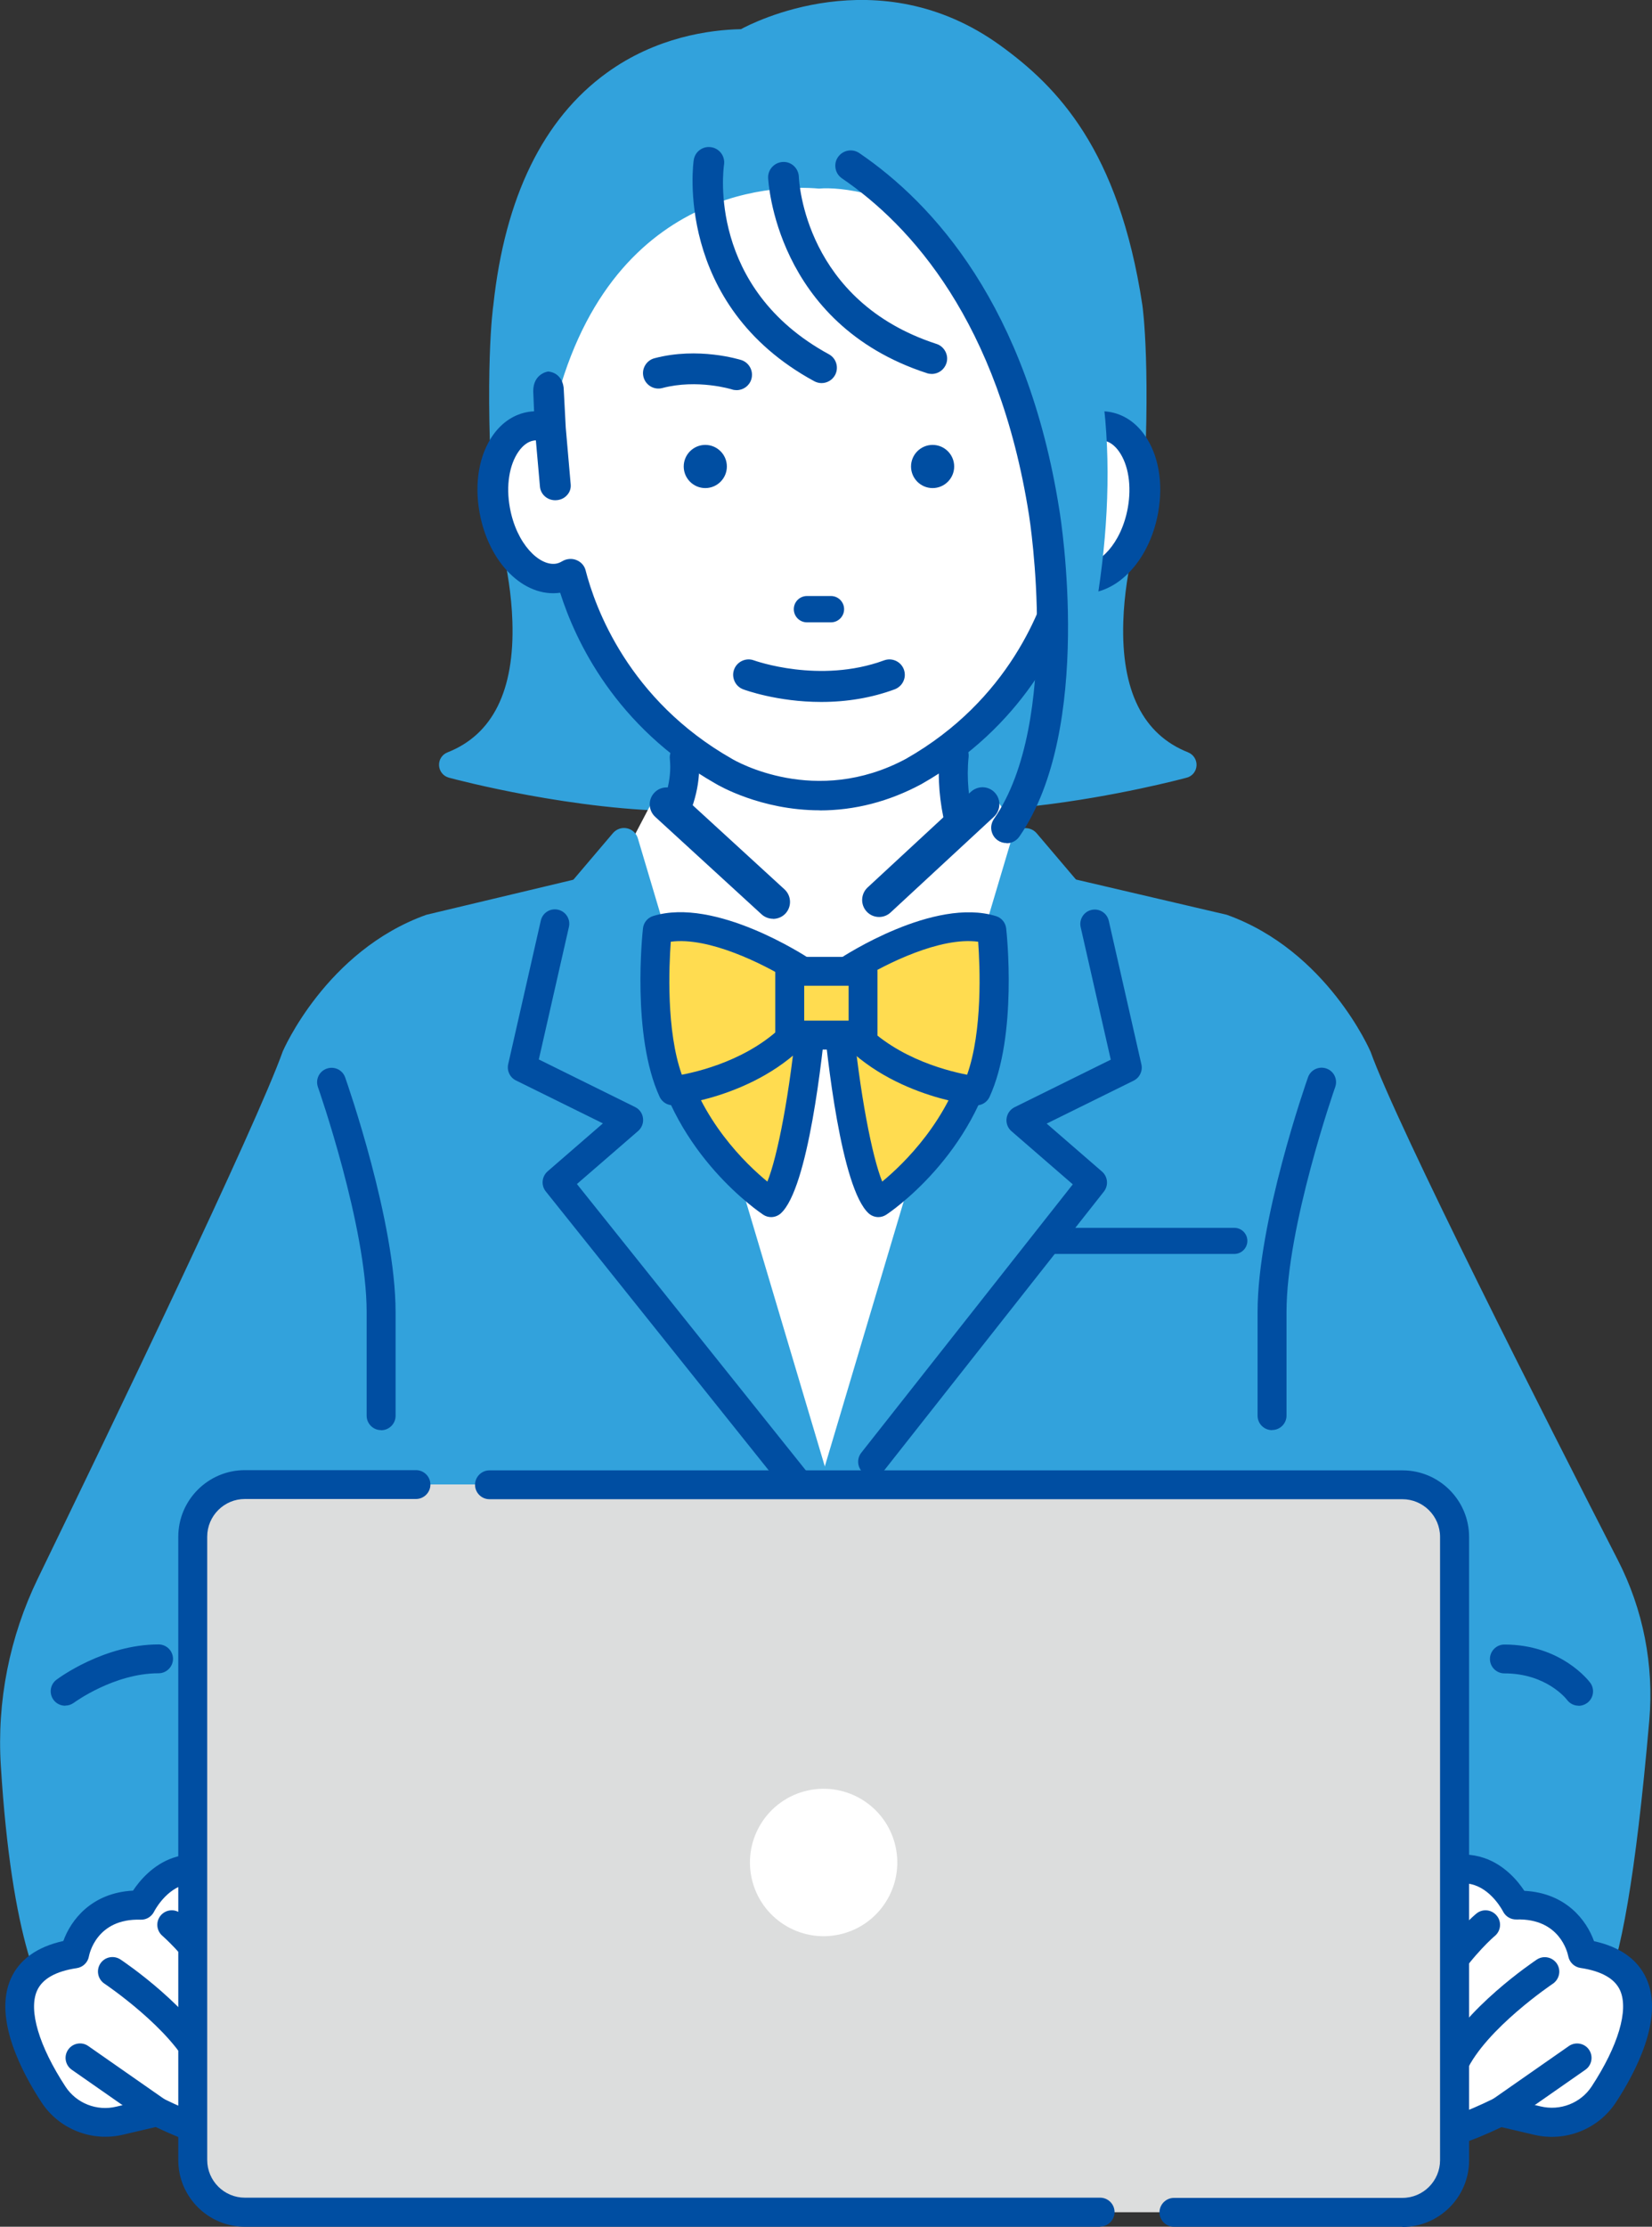 <?xml version="1.0" encoding="UTF-8"?>
<svg id="_レイヤー_2" data-name="レイヤー 2" xmlns="http://www.w3.org/2000/svg" viewBox="0 0 156.98 211.46">
  <rect x="0" y="0" width="156.98" height="211.46" fill="#333333" stroke="none"/>
  <defs>
    <style>
      .cls-1 {
        fill: #fff;
      }

      .cls-2 {
        fill: #004ea2;
      }

      .cls-3 {
        fill: #dcdddd;
      }

      .cls-4 {
        fill: #32a2dc;
      }

      .cls-5 {
        fill: #ffdc50;
      }
    </style>
  </defs>
  <g id="_イラスト" data-name="イラスト">
    <g>
      <path class="cls-4" d="M130.22,99.84s-4.1-9.56-13.65-12.97l-16.78-3.92s-7.7,14.03-42.82,0l-16.45,3.92c-9.56,3.41-13.65,12.97-13.65,12.97-2.54,7.12-16.38,35.87-23.27,50.05-2.69,5.54-3.91,11.67-3.52,17.81,2.03,32.6,11.12,25.91,11.12,25.91l7.12-.4v-47.28c0-2.74,2.22-4.96,4.96-4.96h110c2.74,0,4.96,2.22,4.96,4.96v44.74l8.57.12c4.24,3.25,7.31,2.38,9.91-27.39.46-5.26-.57-10.55-2.99-15.26-6.79-13.24-20.93-41.1-23.51-48.31Z"/>
      <path class="cls-2" d="M120.87,135.81c-.76,0-1.37-.62-1.37-1.37v-9.85c0-8.58,4.59-21.72,4.79-22.28.25-.72,1.04-1.09,1.75-.84.72.25,1.09,1.04.84,1.75-.05.13-4.63,13.25-4.63,21.36v9.85c0,.76-.62,1.37-1.37,1.37Z"/>
      <path class="cls-2" d="M36.21,135.81c-.76,0-1.37-.62-1.37-1.37v-9.85c0-8.12-4.58-21.23-4.63-21.36-.25-.72.12-1.5.84-1.75.72-.25,1.5.12,1.75.84.2.56,4.79,13.69,4.79,22.28v9.85c0,.76-.62,1.37-1.37,1.37Z"/>
      <path class="cls-2" d="M6.19,161.98c-.42,0-.83-.19-1.1-.55-.45-.61-.33-1.47.28-1.92.18-.14,4.52-3.35,9.7-3.35.76,0,1.37.62,1.37,1.37s-.62,1.37-1.37,1.37c-4.24,0-8.01,2.77-8.05,2.8-.25.18-.53.27-.82.27Z"/>
      <path class="cls-2" d="M150.01,161.98c-.42,0-.83-.19-1.1-.55-.09-.12-1.99-2.52-5.96-2.52-.76,0-1.37-.62-1.37-1.37s.62-1.37,1.37-1.37c5.41,0,8.05,3.48,8.16,3.63.45.61.32,1.47-.29,1.92-.25.18-.53.27-.82.27Z"/>
      <g>
        <path class="cls-1" d="M13.41,180.91s2.56-5.29,7.68-2.73c0,0,1.37-7.6,7-.68,0,0,7.85,21.85.17,23.64,0,0-3.24-1.54-7.34-6.4,0,0,9.05,13.14-5.97,5.8l-3.55.83c-2.42.59-4.96-.4-6.32-2.49-2.03-3.1-7.02-12,2.02-13.36,0,0,.85-4.78,6.32-4.61Z"/>
        <path class="cls-2" d="M21.72,204.14c-1.64,0-3.9-.71-6.92-2.15l-3.08.72c-2.97.72-6.11-.51-7.78-3.07-1.81-2.76-4.6-7.96-2.91-11.74.81-1.82,2.49-3.02,4.99-3.58.71-1.97,2.66-4.57,6.62-4.78.62-.93,1.88-2.46,3.82-3.12,1.2-.41,2.46-.43,3.76-.07.47-1.17,1.35-2.63,2.93-3.04,1.85-.48,3.82.6,6.02,3.31.1.12.18.26.23.4.61,1.69,5.85,16.72,2.52,22.84-.74,1.37-1.9,2.27-3.33,2.6-.3.07-.62.04-.9-.1-.08-.04-1.1-.53-2.7-1.77.07.95-.1,1.82-.68,2.5-.59.69-1.43,1.03-2.58,1.03ZM14.95,199.17c.21,0,.41.05.6.14,5.59,2.73,6.66,2.01,6.67,2,.32-.54-.68-3.26-2.43-5.79-.42-.6-.28-1.43.3-1.87.58-.44,1.41-.35,1.88.21,2.96,3.51,5.44,5.2,6.43,5.79.45-.21.8-.56,1.09-1.08,2.29-4.2-1.04-15.91-2.61-20.37-1.51-1.81-2.57-2.33-3.05-2.2-.63.16-1.21,1.52-1.38,2.44-.08.42-.35.79-.74.98-.39.19-.84.19-1.23,0-1.16-.58-2.19-.7-3.15-.38-1.72.59-2.67,2.46-2.68,2.48-.24.49-.74.8-1.28.78-4.23-.14-4.89,3.33-4.92,3.48-.1.58-.57,1.03-1.15,1.12-2.01.3-3.28,1.02-3.78,2.14-.83,1.86.18,5.26,2.7,9.11,1.04,1.59,2.99,2.36,4.85,1.9l3.56-.83c.1-.02.21-.04.31-.04Z"/>
      </g>
      <path class="cls-2" d="M14.95,201.92c-.27,0-.55-.08-.79-.25l-7.34-5.12c-.62-.43-.78-1.29-.34-1.91.43-.62,1.29-.78,1.91-.34l7.34,5.12c.62.43.78,1.29.34,1.91-.27.38-.69.59-1.13.59Z"/>
      <path class="cls-2" d="M19.39,197.48c-.52,0-1.02-.3-1.25-.8-1.86-4.03-8.16-8.27-8.22-8.31-.63-.42-.8-1.28-.38-1.91.42-.63,1.27-.8,1.91-.38.29.19,7,4.71,9.19,9.44.32.69.02,1.51-.67,1.82-.19.09-.38.13-.58.13Z"/>
      <path class="cls-2" d="M20.41,188.94c-.44,0-.88-.22-1.14-.61-1.9-2.85-3.82-4.47-3.83-4.49-.58-.49-.66-1.35-.17-1.94.49-.58,1.35-.66,1.93-.17.09.07,2.23,1.87,4.36,5.07.42.63.25,1.49-.38,1.91-.23.16-.5.23-.76.23Z"/>
      <g>
        <g>
          <path class="cls-1" d="M144.06,180.91s-2.56-5.29-7.68-2.73c0,0-1.37-7.6-7-.68,0,0-7.85,21.85-.17,23.64,0,0,3.24-1.54,7.34-6.4,0,0-9.05,13.14,5.97,5.8l3.55.83c2.42.59,4.96-.4,6.32-2.49,2.03-3.1,7.02-12-2.02-13.36,0,0-.85-4.78-6.32-4.61Z"/>
          <path class="cls-2" d="M135.76,204.14c-1.15,0-1.99-.35-2.58-1.03-.33-.38-.76-1.15-.67-2.51-1.6,1.24-2.63,1.74-2.71,1.78-.28.13-.6.17-.9.1-1.43-.33-2.59-1.23-3.33-2.6-3.33-6.12,1.91-21.15,2.52-22.84.05-.15.13-.28.23-.4,2.2-2.7,4.17-3.78,6.02-3.31,1.58.41,2.46,1.86,2.93,3.04,1.3-.36,2.55-.34,3.76.07,1.94.66,3.2,2.18,3.82,3.12,3.96.2,5.92,2.81,6.62,4.78,2.5.55,4.17,1.75,4.99,3.58,1.69,3.77-1.1,8.97-2.91,11.73-1.68,2.56-4.81,3.79-7.8,3.07l-3.07-.72c-3.02,1.44-5.28,2.15-6.93,2.15ZM135.27,201.32s1.09.7,6.65-2.02c.28-.14.61-.17.92-.1l3.55.83c1.87.45,3.82-.31,4.86-1.9,2.52-3.85,3.53-7.25,2.7-9.11-.5-1.12-1.77-1.84-3.78-2.14-.58-.09-1.04-.54-1.15-1.12-.07-.36-.83-3.6-4.92-3.48-.53.02-1.04-.28-1.28-.77-.03-.05-.98-1.91-2.7-2.49-.95-.32-1.98-.19-3.13.38-.39.19-.84.19-1.23,0-.39-.19-.66-.56-.74-.99-.17-.92-.74-2.28-1.38-2.44-.49-.13-1.54.4-3.05,2.2-1.57,4.46-4.9,16.17-2.61,20.37.28.52.64.88,1.09,1.08.98-.59,3.47-2.28,6.43-5.79.47-.56,1.3-.65,1.88-.21.58.44.72,1.27.3,1.87-1.74,2.54-2.75,5.25-2.42,5.81h0Z"/>
        </g>
        <path class="cls-2" d="M142.53,201.92c-.43,0-.86-.21-1.13-.59-.43-.62-.28-1.48.34-1.91l7.34-5.12c.62-.43,1.48-.28,1.91.34.43.62.28,1.48-.34,1.91l-7.34,5.12c-.24.17-.51.25-.79.25Z"/>
        <path class="cls-2" d="M138.09,197.48c-.19,0-.39-.04-.58-.13-.69-.32-.99-1.13-.67-1.82,2.19-4.74,8.91-9.25,9.19-9.44.63-.42,1.48-.25,1.91.38.42.63.25,1.48-.38,1.91-.06.04-6.36,4.28-8.22,8.31-.23.5-.73.8-1.25.8Z"/>
        <path class="cls-2" d="M137.06,188.94c-.26,0-.53-.07-.76-.23-.63-.42-.8-1.27-.38-1.91,2.13-3.2,4.27-5,4.36-5.07.58-.49,1.45-.41,1.94.18.49.58.41,1.45-.18,1.94-.02.01-1.93,1.64-3.83,4.49-.26.4-.7.61-1.14.61Z"/>
      </g>
      <path class="cls-4" d="M112.91,71.45c-4.3-1.69-6.38-5.87-6.17-12.42.16-5.16,1.74-9.86,1.76-9.91.04-.11.06-.22.06-.33.86-13.56.03-19.57-.01-19.83-2.24-14.75-8.09-20.74-13.52-24.66-11.59-8.36-23.65-2.06-24.62-1.53-2.95.06-8.06.74-12.77,4.16-6.03,4.37-9.66,11.81-10.76,22.04-.04.25-.87,6.26-.01,19.82,0,.11.03.22.06.33.02.05,1.6,4.75,1.76,9.91.21,6.55-1.87,10.73-6.17,12.42-.51.2-.83.7-.8,1.25.03.54.41,1.01.93,1.15.7.19,11.99,3.18,22.33,3.18,4.85,0,9.49-.66,12.73-2.57,10.15,5.98,34.03-.33,35.06-.61.53-.14.9-.6.93-1.15.03-.54-.29-1.05-.8-1.25Z"/>
      <g>
        <polygon class="cls-1" points="65.41 62.86 63.37 91.1 78.53 148.49 92.06 90.42 89.79 64.45 65.41 62.86"/>
        <path class="cls-1" d="M78.54,149.38l-15.39-58.26v-.04s2.07-28.46,2.07-28.46l24.77,1.62,2.3,26.18v.03s-13.74,58.91-13.74,58.91ZM63.58,91.08l14.93,56.52,13.33-57.2-2.26-25.75-23.97-1.57-2.03,27.99Z"/>
      </g>
      <path class="cls-2" d="M52.8,90.4c-.46,0-.91-.23-1.17-.65-.4-.64-.2-1.49.44-1.89.12-.08,12.39-7.8,11.58-15.79-.08-.76.47-1.43,1.23-1.51.76-.07,1.43.47,1.51,1.23.98,9.69-12.3,18.05-12.87,18.4-.23.14-.48.21-.72.21Z"/>
      <path class="cls-2" d="M96.43,90.17c-.4,0-.79-.17-1.06-.5-.29-.35-7.02-8.65-6.07-18.06.08-.76.75-1.31,1.51-1.23.76.08,1.31.75,1.23,1.51-.84,8.25,5.39,15.96,5.45,16.04.48.59.4,1.45-.19,1.93-.26.21-.56.31-.87.31Z"/>
      <path class="cls-2" d="M117.29,119.08h-18.53c-.69,0-1.24-.56-1.24-1.24s.56-1.24,1.24-1.24h18.53c.69,0,1.24.56,1.24,1.24s-.56,1.24-1.24,1.24Z"/>
      <path class="cls-1" d="M86.83,73.26c10.37-5.89,13.66-15.18,14.58-18.78.36.21.74.36,1.16.43,2.63.42,5.34-2.48,6.06-6.46.71-3.98-.84-7.55-3.47-7.97-.61-.1-1.22,0-1.82.22h0c-5.62-19.94-21.29-23.18-25.52-22.79-4.23-.4-21.39,0-25.74,23.71l.22-.92c-.59-.23-1.21-.32-1.82-.22-2.63.42-4.18,3.99-3.47,7.97.72,3.98,3.43,6.88,6.06,6.46.41-.07.8-.22,1.16-.43.92,3.6,4.21,12.89,14.58,18.78,0,0,8.48,5.14,18.02,0Z"/>
      <g>
        <path class="cls-2" d="M102.09,40.73l-.46,5.3c-.06.65.46,1.21,1.14,1.27.03,0,.07,0,.1,0,.64,0,1.19-.46,1.24-1.08l.4-4.59c.15-.01.3-.01.44,0,1.67.27,3.08,3.05,2.44,6.62-.64,3.57-2.95,5.76-4.62,5.5-.23-.04-.46-.12-.7-.27-.34-.2-.76-.24-1.14-.1-.37.14-.65.45-.74.81-.91,3.55-4.09,12.41-14,18.04-8.73,4.69-16.39.22-16.74,0-9.93-5.63-13.11-14.5-14.01-18.05-.09-.37-.37-.67-.75-.81-.15-.06-.31-.09-.47-.09-.23,0-.47.06-.67.18-.24.14-.47.23-.69.26-1.67.26-3.98-1.93-4.62-5.5-.64-3.57.77-6.35,2.44-6.62.14-.02.29-.02.44-.01l.4,4.59c.05.61.6,1.08,1.24,1.08.03,0,.07,0,.1,0,.69-.05,1.2-.62,1.14-1.27l-.47-5.41-.19-3.62s0-1.37-1.24-1.51c0,0-1.24.14-1.24,1.65l.09,2.13c-.23,0-.47.02-.7.05-3.36.53-5.33,4.63-4.49,9.32.84,4.69,4.13,7.95,7.5,7.42.03,0,.07-.01.1-.02,1.36,4.4,5.11,12.72,14.75,18.2.25.15,4.2,2.49,9.77,2.49,2.85,0,6.13-.62,9.55-2.46,0,0,.02,0,.02-.01,9.67-5.49,13.42-13.81,14.78-18.21.03,0,.07.01.1.02,3.35.53,6.65-2.73,7.5-7.42.84-4.69-1.13-8.79-4.49-9.32-.31-.05-.63-.06-.95-.05-1.66-.06-2.33,1.46-2.33,1.46Z"/>
        <path class="cls-2" d="M77.9,76.95c-5.65,0-9.71-2.42-9.88-2.52-9.55-5.42-13.36-13.62-14.79-18.14-3.45.48-6.8-2.84-7.66-7.61-.51-2.82-.04-5.51,1.29-7.38.87-1.22,2.04-1.98,3.38-2.19.17-.03.34-.04.51-.05l-.08-1.91c0-1.69,1.41-1.87,1.43-1.87,1.18.13,1.47,1.18,1.47,1.72l.19,3.61.47,5.4c.03.36-.08.71-.32.98-.25.3-.62.48-1.02.51-.82.07-1.51-.52-1.58-1.27l-.39-4.41c-.07,0-.14,0-.21.02-.51.08-1.01.44-1.42,1.02-.9,1.27-1.22,3.27-.84,5.35.62,3.44,2.8,5.56,4.37,5.32.2-.03.4-.11.62-.24.39-.23.89-.28,1.32-.11.44.17.77.53.88.96.9,3.52,4.06,12.32,13.91,17.92.32.19,7.93,4.62,16.54,0,9.84-5.59,12.99-14.39,13.89-17.91.11-.43.44-.79.88-.96.44-.16.93-.12,1.32.11.22.13.42.21.62.24,1.57.25,3.75-1.88,4.37-5.32.37-2.08.06-4.08-.84-5.35-.41-.58-.91-.94-1.42-1.02-.06,0-.13-.01-.2-.02l-.39,4.4c-.07.75-.77,1.33-1.58,1.27-.41-.03-.77-.21-1.02-.51-.24-.28-.35-.63-.32-.98l.48-5.37c.03-.07.74-1.65,2.53-1.58.31-.02.64,0,.97.05,1.34.21,2.51.97,3.38,2.2,1.33,1.87,1.8,4.55,1.29,7.38-.86,4.77-4.21,8.09-7.66,7.61-1.43,4.52-5.24,12.72-14.83,18.16-3.09,1.66-6.33,2.5-9.68,2.5ZM53.53,55.81l.06.18c1.37,4.42,5.1,12.65,14.65,18.07.17.1,4.13,2.46,9.66,2.46,3.28,0,6.45-.82,9.45-2.43,9.6-5.45,13.33-13.68,14.7-18.1l.06-.18.28.05c3.24.51,6.43-2.67,7.25-7.25.49-2.71.04-5.28-1.22-7.05-.8-1.13-1.87-1.83-3.1-2.02-.3-.05-.6-.06-.9-.04-1.4-.05-2.03,1.09-2.13,1.3l-.46,5.26c-.02.24.06.48.22.67.18.21.44.34.73.36.57.04,1.07-.36,1.12-.88l.42-4.77h.18c.18-.03.34-.03.48,0,.63.1,1.23.51,1.71,1.19.97,1.36,1.31,3.48.92,5.67-.66,3.69-3.09,5.95-4.86,5.67-.26-.04-.51-.14-.78-.29-.28-.17-.64-.2-.95-.08-.31.12-.54.37-.61.67-.91,3.57-4.12,12.5-14.1,18.18-8.82,4.74-16.63.2-16.96,0-9.99-5.67-13.2-14.6-14.11-18.18-.08-.3-.31-.55-.61-.67-.31-.12-.67-.09-.95.08-.26.15-.51.25-.77.29-1.77.28-4.2-1.99-4.86-5.67-.39-2.19-.05-4.32.92-5.68.48-.68,1.07-1.09,1.7-1.19.15-.02.31-.03.49-.01h.18s.42,4.79.42,4.79c.05.52.54.92,1.12.88.28-.02.55-.15.73-.36.16-.19.24-.43.22-.67l-.47-5.41-.19-3.63c0-.06-.02-1.19-1.04-1.31,0,0-1,.14-1,1.43l.1,2.35h-.22c-.23,0-.45.02-.67.05-1.22.19-2.29.89-3.1,2.02-1.26,1.77-1.7,4.34-1.22,7.05.82,4.57,4.01,7.76,7.26,7.25l.28-.05Z"/>
      </g>
      <path class="cls-2" d="M88.62,42.25c-1.13,0-2.05.92-2.05,2.05s.92,2.05,2.05,2.05,2.05-.92,2.05-2.05-.92-2.05-2.05-2.05Z"/>
      <path class="cls-2" d="M67.02,42.25c-1.13,0-2.05.92-2.05,2.05s.92,2.05,2.05,2.05,2.05-.92,2.05-2.05-.92-2.05-2.05-2.05Z"/>
      <g>
        <path class="cls-2" d="M71.18,35.96c.21-.66-.15-1.36-.81-1.57-.16-.05-4.03-1.26-8.12-.17-.67.18-1.06.86-.89,1.53.18.67.86,1.06,1.53.89,3.36-.89,6.67.12,6.73.14.13.04.25.06.38.06.53,0,1.02-.34,1.19-.87Z"/>
        <path class="cls-2" d="M69.99,37.05c-.15,0-.3-.02-.44-.07-.03-.01-3.28-1.01-6.61-.13-.78.21-1.58-.26-1.79-1.04-.1-.38-.05-.77.15-1.11.2-.34.51-.58.89-.68,4.16-1.1,8.08.12,8.25.17.77.25,1.19,1.07.95,1.84h0c-.19.61-.76,1.02-1.39,1.02ZM65.88,36.05c2.15,0,3.78.51,3.8.52.54.17,1.13-.14,1.3-.67h0c.17-.54-.13-1.13-.67-1.3-.16-.05-3.97-1.24-8-.17-.27.07-.49.24-.63.48s-.18.52-.11.78c.15.55.71.88,1.27.73,1.05-.28,2.1-.38,3.04-.38ZM71.18,35.96h0,0Z"/>
      </g>
      <g>
        <path class="cls-2" d="M84.08,62.91c-6.23,2.28-12.45.02-12.52,0-.65-.24-1.36.09-1.61.73-.24.65.08,1.37.73,1.61.19.07,3.24,1.19,7.33,1.19,2.11,0,4.5-.3,6.92-1.19.65-.24.98-.96.74-1.6-.24-.65-.96-.98-1.6-.74Z"/>
        <path class="cls-2" d="M78.03,66.66c-4.16,0-7.28-1.15-7.41-1.2-.37-.14-.66-.41-.82-.77-.16-.36-.18-.75-.04-1.12.28-.75,1.13-1.14,1.88-.86.06.02,6.24,2.25,12.37,0h0c.76-.28,1.6.11,1.88.87.13.37.12.76-.05,1.12-.16.35-.46.62-.82.76-2.16.8-4.52,1.2-6.99,1.2ZM71.13,63.05c-.42,0-.81.26-.97.67-.1.26-.09.54.03.79.11.25.32.44.58.54.13.05,3.17,1.17,7.26,1.17,2.42,0,4.73-.39,6.85-1.17.26-.1.47-.29.58-.54.12-.25.13-.53.03-.79-.2-.53-.79-.81-1.33-.61-6.28,2.3-12.6.03-12.66,0-.12-.04-.24-.07-.36-.07Z"/>
      </g>
      <path class="cls-2" d="M76.68,59.1h2.28c.69,0,1.25-.56,1.25-1.25s-.56-1.25-1.25-1.25h-2.28c-.69,0-1.25.56-1.25,1.25s.56,1.25,1.25,1.25Z"/>
      <path class="cls-4" d="M71.2,11.34s17.03,3.01,24.44,20.86c0,0,8.24,17.57,1.37,41.19-.17.57,4.78-5.47,4.94-6.04,7.29-25.75,4.7-59.03-30.76-56Z"/>
      <g>
        <path class="cls-2" d="M78.07,36.17c-.2,0-.4-.05-.59-.15-13.24-7.2-11.36-20.64-11.34-20.77.1-.68.74-1.15,1.42-1.04.68.1,1.14.74,1.04,1.41-.07.49-1.6,11.87,10.07,18.22.6.33.83,1.08.5,1.69-.23.41-.65.65-1.09.65Z"/>
        <path class="cls-2" d="M78.07,36.38c-.24,0-.48-.06-.7-.18-13.4-7.28-11.48-20.86-11.45-21,.06-.39.26-.73.58-.96.31-.23.7-.32,1.08-.26.79.12,1.34.86,1.22,1.66-.07.47-1.58,11.72,9.96,18,.71.38.97,1.27.59,1.98-.26.47-.75.76-1.28.76ZM67.35,14.4c-.22,0-.43.07-.6.2-.22.16-.37.4-.41.68-.02.13-1.88,13.43,11.23,20.55.49.27,1.13.07,1.4-.41.27-.5.09-1.12-.41-1.4-11.81-6.42-10.25-17.95-10.18-18.44.08-.56-.3-1.09-.86-1.17-.05,0-.11-.01-.16-.01Z"/>
      </g>
      <g>
        <path class="cls-2" d="M88.54,35.29c-.13,0-.26-.02-.38-.06-14.34-4.66-14.94-18.22-14.95-18.35-.02-.69.52-1.26,1.2-1.28.68-.02,1.26.52,1.28,1.2.02.51.6,11.97,13.23,16.07.65.21,1.01.91.8,1.57-.17.53-.66.86-1.18.86Z"/>
        <path class="cls-2" d="M88.54,35.51c-.15,0-.3-.02-.45-.07-14.48-4.7-15.09-18.41-15.1-18.55-.03-.8.61-1.48,1.41-1.51.81-.04,1.48.61,1.51,1.41.02.48.59,11.81,13.08,15.87.37.12.67.38.85.73.18.35.21.74.09,1.11-.2.6-.75,1.01-1.39,1.01ZM74.45,15.81s-.02,0-.03,0c-.57.02-1.01.5-.99,1.06,0,.13.62,13.55,14.8,18.16.53.17,1.12-.13,1.3-.66.08-.26.06-.54-.06-.79-.12-.24-.34-.43-.6-.51-12.78-4.15-13.36-15.77-13.38-16.27-.02-.55-.48-1-1.03-1Z"/>
      </g>
      <g>
        <g>
          <polygon class="cls-1" points="78.35 91.83 65.57 104.56 57.4 84.85 62.33 75.45 78.35 91.83"/>
          <polygon class="cls-1" points="79.35 90.9 92.13 103.63 100.3 83.91 94.35 75.45 79.35 90.9"/>
        </g>
        <g>
          <g>
            <path class="cls-2" d="M73.46,87.01c-.33,0-.66-.12-.93-.36l-10.11-9.26c-.56-.51-.6-1.38-.09-1.94.51-.56,1.38-.6,1.94-.09l10.11,9.26c.56.51.6,1.38.09,1.94-.27.3-.64.45-1.01.45Z"/>
            <path class="cls-2" d="M73.46,87.25c-.4,0-.79-.15-1.09-.42l-10.11-9.26c-.65-.6-.7-1.62-.1-2.27.6-.66,1.62-.7,2.28-.1l10.11,9.26c.65.6.7,1.62.1,2.28-.3.33-.74.52-1.19.52ZM63.35,75.24c-.31,0-.61.12-.84.37-.42.46-.39,1.18.07,1.6l10.11,9.26c.44.41,1.2.37,1.6-.07.42-.46.39-1.18-.07-1.6l-10.11-9.26c-.22-.2-.49-.3-.77-.3Z"/>
          </g>
          <g>
            <path class="cls-2" d="M83.53,86.84c-.37,0-.74-.15-1.01-.44-.52-.56-.48-1.42.07-1.94l9.82-9.09c.56-.52,1.42-.48,1.94.07.51.56.48,1.42-.07,1.94l-9.82,9.09c-.26.24-.6.37-.93.37Z"/>
            <path class="cls-2" d="M83.53,87.08c-.45,0-.88-.19-1.18-.52-.6-.65-.56-1.67.09-2.28l9.82-9.09c.32-.29.73-.44,1.16-.43.43.02.83.2,1.12.52.6.65.56,1.67-.09,2.28l-9.82,9.09c-.3.28-.69.43-1.09.43ZM93.34,75.24c-.29,0-.56.11-.77.3l-9.82,9.09c-.46.43-.49,1.15-.06,1.6.41.44,1.16.47,1.6.06l9.82-9.09c.46-.43.49-1.15.06-1.6-.21-.22-.49-.35-.79-.36-.01,0-.03,0-.04,0Z"/>
          </g>
        </g>
        <g>
          <g>
            <polygon class="cls-4" points="59.28 80.01 78.38 144.11 52.92 112.29 59.74 106.38 49.62 101.38 52.72 87.74 59.28 80.01"/>
            <path class="cls-4" d="M78.38,145.48c-.41,0-.8-.18-1.07-.52l-25.45-31.82c-.46-.58-.38-1.41.17-1.9l5.26-4.56-8.27-4.08c-.57-.28-.87-.92-.73-1.54l3.1-13.64c.05-.22.15-.42.29-.58l6.57-7.73c.33-.38.84-.56,1.33-.45.49.1.89.47,1.03.95l19.09,64.09c.19.63-.1,1.3-.68,1.61-.2.11-.42.16-.64.16ZM54.82,112.46l20.23,25.29-16.36-54.92-4.71,5.54-2.78,12.25,9.15,4.52c.41.2.7.6.75,1.06.06.46-.12.91-.46,1.21l-5.82,5.04Z"/>
          </g>
          <g>
            <polygon class="cls-4" points="97.47 80.01 78.38 144.11 103.83 112.29 97.01 106.38 107.13 101.38 104.03 87.74 97.47 80.01"/>
            <path class="cls-4" d="M78.37,145.48c-.22,0-.43-.05-.64-.16-.58-.3-.87-.98-.68-1.61l19.09-64.09c.14-.48.54-.85,1.03-.95.49-.1,1,.07,1.33.45l6.57,7.73c.14.17.24.37.29.58l3.1,13.64c.14.62-.16,1.25-.73,1.54l-8.27,4.08,5.26,4.56c.56.48.63,1.32.17,1.9l-25.45,31.82c-.27.34-.67.52-1.07.52ZM98.06,82.83l-16.36,54.92,20.23-25.29-5.82-5.04c-.35-.3-.52-.76-.46-1.21.06-.46.34-.85.75-1.06l9.15-4.52-2.78-12.25-4.71-5.54Z"/>
          </g>
        </g>
        <g>
          <path class="cls-2" d="M78.38,145.48c-.4,0-.8-.18-1.07-.52l-25.45-31.82c-.46-.58-.38-1.41.17-1.9l5.26-4.56-8.27-4.08c-.57-.28-.87-.92-.73-1.54l3.1-13.64c.17-.74.9-1.2,1.64-1.03.74.17,1.2.9,1.03,1.64l-2.86,12.58,9.15,4.52c.41.2.7.6.75,1.06.06.46-.12.91-.46,1.21l-5.82,5.04,24.63,30.79c.47.59.38,1.46-.21,1.93-.25.2-.56.3-.86.3Z"/>
          <path class="cls-2" d="M82.92,140.18c-.3,0-.6-.1-.85-.29-.6-.47-.7-1.33-.23-1.93l20.1-25.49-5.83-5.05c-.35-.3-.52-.76-.46-1.21.06-.46.34-.85.75-1.06l9.15-4.52-2.86-12.58c-.17-.74.3-1.48,1.03-1.64.74-.17,1.47.29,1.64,1.03l3.1,13.64c.14.62-.16,1.25-.73,1.54l-8.27,4.08,5.26,4.56c.55.48.63,1.31.18,1.89l-20.91,26.52c-.27.34-.67.52-1.08.52Z"/>
        </g>
        <g>
          <g>
            <path class="cls-1" d="M63.39,99.51c1.94,9.46,9.89,14.7,9.89,14.7,2.43-2.18,3.88-17.98,3.88-17.98-.49-4.98-13.77,3.28-13.77,3.28Z"/>
            <path class="cls-5" d="M63.39,99.51c1.94,9.46,9.89,14.7,9.89,14.7,2.43-2.18,3.88-17.98,3.88-17.98-.49-4.98-13.77,3.28-13.77,3.28Z"/>
            <path class="cls-2" d="M73.28,115.58c-.26,0-.52-.07-.76-.23-.34-.23-8.45-5.67-10.48-15.57-.12-.56.13-1.14.62-1.44,2.47-1.54,10.79-6.41,14.24-4.71.94.46,1.51,1.34,1.62,2.46,0,.09,0,.17,0,.26-.35,3.83-1.71,16.52-4.33,18.88-.26.23-.59.35-.92.35ZM64.95,100.16c1.59,6.2,5.91,10.36,7.97,12.05.94-2.32,2.14-8.25,2.86-15.96-.02-.12-.06-.14-.09-.16-1.32-.65-6.43,1.51-10.74,4.07Z"/>
          </g>
          <g>
            <path class="cls-1" d="M79.59,96.22s1.46,15.8,3.88,17.98c0,0,7.95-5.24,9.89-14.7,0,0-13.29-8.26-13.77-3.28Z"/>
            <path class="cls-5" d="M79.59,96.22s1.46,15.8,3.88,17.98c0,0,7.95-5.24,9.89-14.7,0,0-13.29-8.26-13.77-3.28Z"/>
            <path class="cls-2" d="M83.47,115.58c-.33,0-.66-.12-.92-.35-2.62-2.36-3.98-15.05-4.33-18.88,0-.09,0-.17,0-.26.11-1.12.68-2,1.62-2.46,3.45-1.71,11.77,3.17,14.24,4.71.49.3.74.88.62,1.44-2.03,9.9-10.14,15.35-10.48,15.57-.23.15-.49.23-.76.23ZM80.97,96.25c.72,7.71,1.92,13.63,2.86,15.96,2.06-1.7,6.38-5.87,7.97-12.04-4.31-2.56-9.42-4.72-10.74-4.07-.03.01-.06.03-.09.16Z"/>
          </g>
          <g>
            <g>
              <path class="cls-1" d="M76.16,92.19s-8.36-5.54-13.7-3.88c0,0-1.09,9.73,1.47,15.28,0,0,8.52-.86,12.93-6.96l-.7-4.44Z"/>
              <path class="cls-5" d="M76.16,92.19s-8.36-5.54-13.7-3.88c0,0-1.09,9.73,1.47,15.28,0,0,8.52-.86,12.93-6.96l-.7-4.44Z"/>
              <path class="cls-2" d="M63.93,104.96c-.53,0-1.02-.31-1.25-.8-2.68-5.82-1.63-15.59-1.58-16.01.06-.54.44-1,.96-1.16,5.9-1.83,14.5,3.81,14.87,4.05.32.21.54.55.6.93l.7,4.44c.06.36-.03.72-.24,1.02-4.72,6.52-13.53,7.49-13.9,7.52-.05,0-.09,0-.14,0ZM63.74,89.43c-.17,2.35-.44,8.45,1.05,12.63,2.18-.42,7.44-1.8,10.62-5.8l-.51-3.25c-2.35-1.45-7.55-4.07-11.16-3.58Z"/>
            </g>
            <g>
              <path class="cls-1" d="M80.53,92.19s8.36-5.54,13.7-3.88c0,0,1.09,9.73-1.47,15.28,0,0-8.52-.86-12.93-6.96l.7-4.44Z"/>
              <path class="cls-5" d="M80.53,92.19s8.36-5.54,13.7-3.88c0,0,1.09,9.73-1.47,15.28,0,0-8.52-.86-12.93-6.96l.7-4.44Z"/>
              <path class="cls-2" d="M92.76,104.96s-.09,0-.14,0c-.37-.04-9.19-1-13.9-7.52-.21-.29-.3-.66-.24-1.02l.7-4.44c.06-.38.28-.72.6-.93.36-.24,8.97-5.88,14.87-4.05.52.16.9.62.96,1.16.05.41,1.1,10.18-1.58,16.01-.23.49-.71.8-1.25.8ZM81.28,96.26c3.18,4,8.44,5.38,10.62,5.8,1.48-4.18,1.22-10.28,1.05-12.63-3.61-.49-8.81,2.13-11.16,3.58l-.51,3.25Z"/>
            </g>
            <g>
              <rect class="cls-1" x="75.04" y="92.24" width="6.97" height="6.06"/>
              <rect class="cls-5" x="75.04" y="92.24" width="6.97" height="6.06"/>
              <path class="cls-2" d="M82.01,99.67h-6.97c-.76,0-1.37-.61-1.37-1.37v-6.06c0-.76.61-1.37,1.37-1.37h6.97c.76,0,1.37.61,1.37,1.37v6.06c0,.76-.61,1.37-1.37,1.37ZM76.42,96.92h4.22v-3.31h-4.22v3.31Z"/>
            </g>
          </g>
        </g>
      </g>
      <g>
        <path class="cls-2" d="M95.64,79.85c-.24,0-.49-.07-.71-.22-.56-.39-.7-1.17-.31-1.73,6.49-9.35,3.4-28.82,3.36-29.02-2.9-18.46-11.31-27.65-17.86-32.11-.57-.39-.71-1.16-.33-1.73.39-.57,1.16-.71,1.73-.33,6.96,4.74,15.89,14.45,18.92,33.77.14.83,3.29,20.65-3.78,30.83-.24.35-.63.53-1.02.53Z"/>
        <path class="cls-2" d="M95.64,80.06c-.3,0-.59-.09-.83-.26-.32-.22-.53-.56-.6-.94-.07-.38.02-.77.24-1.09,6.44-9.27,3.36-28.67,3.33-28.86-2.89-18.38-11.26-27.53-17.77-31.97-.32-.22-.54-.55-.61-.93-.07-.38,0-.77.23-1.09.45-.66,1.36-.84,2.03-.38,6.99,4.76,15.96,14.51,19.01,33.92.14.84,3.3,20.74-3.81,30.99-.27.39-.72.63-1.2.63ZM80.82,14.71c-.33,0-.65.16-.85.45-.32.47-.2,1.11.27,1.43,6.59,4.49,15.05,13.73,17.96,32.26.03.2,3.14,19.76-3.4,29.17-.32.47-.21,1.11.26,1.43.45.31,1.12.19,1.43-.26,7.02-10.11,3.88-29.84,3.74-30.67-3.02-19.25-11.91-28.91-18.83-33.63-.18-.12-.38-.18-.58-.18Z"/>
      </g>
      <rect class="cls-3" x="18.31" y="140.97" width="119.91" height="69.11" rx="4.96" ry="4.96"/>
      <path class="cls-2" d="M133.26,211.46h-21.71c-.76,0-1.37-.62-1.37-1.37s.62-1.37,1.37-1.37h21.71c1.98,0,3.58-1.61,3.58-3.58v-59.19c0-1.98-1.61-3.58-3.58-3.58H46.51c-.76,0-1.37-.62-1.37-1.37s.62-1.37,1.37-1.37h86.76c3.49,0,6.33,2.84,6.33,6.33v59.19c0,3.49-2.84,6.33-6.33,6.33Z"/>
      <circle class="cls-1" cx="78.27" cy="176.86" r="7" transform="translate(-44.11 27.1) rotate(-15.38)"/>
      <path class="cls-2" d="M104.54,211.46H23.27c-3.49,0-6.33-2.84-6.33-6.33v-59.19c0-3.49,2.84-6.33,6.33-6.33h16.26c.76,0,1.37.62,1.37,1.37s-.62,1.37-1.37,1.37h-16.26c-1.98,0-3.58,1.61-3.58,3.58v59.19c0,1.98,1.61,3.58,3.58,3.58h81.27c.76,0,1.37.62,1.37,1.37s-.62,1.37-1.37,1.37Z"/>
    </g>
  </g>
</svg>
